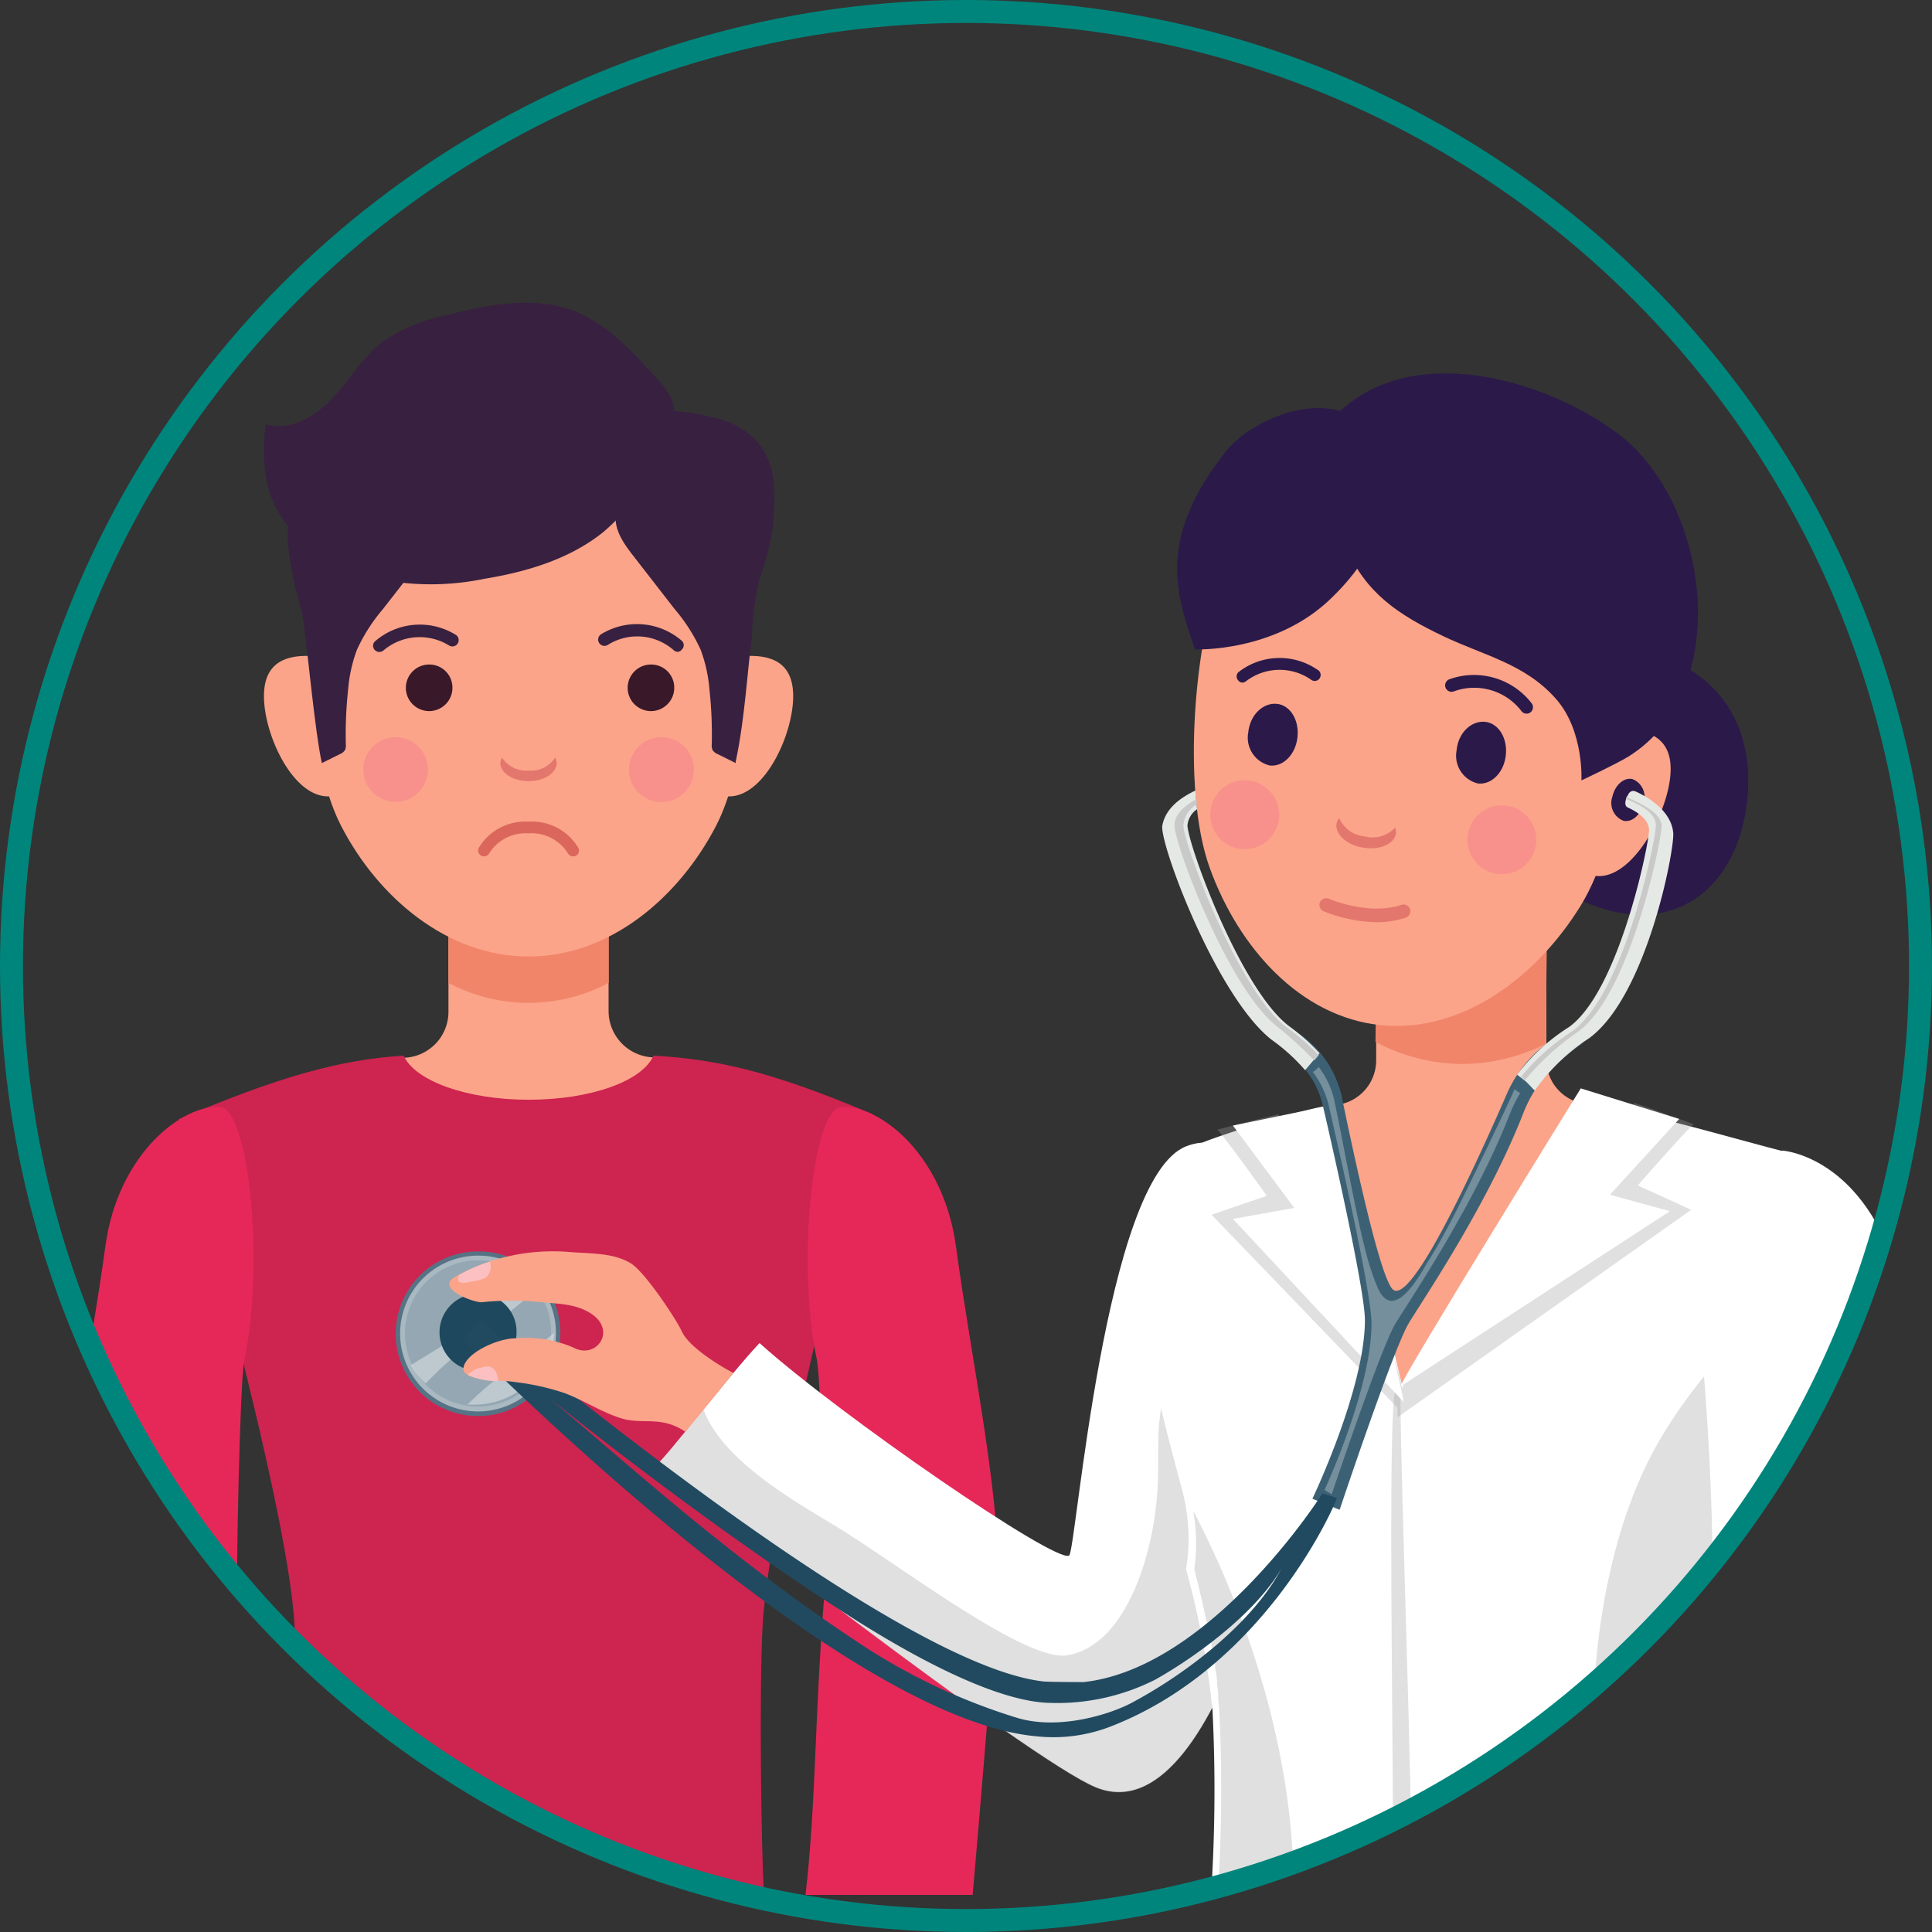 <svg xmlns="http://www.w3.org/2000/svg" xmlns:xlink="http://www.w3.org/1999/xlink" viewBox="0 0 175.08 175.08"><rect x="0" y="0" width="175.08" height="175.08" fill="#333333" stroke="none"/><defs><style>.cls-1{fill:none;stroke:#00857c;stroke-miterlimit:10;stroke-width:2.08px;}.cls-2{isolation:isolate;}.cls-3{clip-path:url(#clip-path);}.cls-4{fill:#fba489;}.cls-5{fill:#f1856a;}.cls-6{fill:#391829;}.cls-7{fill:#db675c;}.cls-8{fill:#382040;}.cls-9{fill:#e4776d;}.cls-10{fill:#f8918b;}.cls-11{fill:#ce2450;}.cls-12{fill:#e62859;}.cls-13{fill:#2b1949;}.cls-14{fill:#fff;}.cls-15{fill:#9d9d9d;opacity:0.32;mix-blend-mode:multiply;}.cls-16{fill:#567385;}.cls-17{fill:#a9b8c1;}.cls-18{fill:#94a7b2;}.cls-19{fill:#dee3e7;opacity:0.55;mix-blend-mode:screen;}.cls-20{fill:#1e485e;}.cls-21{fill:#3d6174;}.cls-22{fill:#758f9c;}.cls-23{fill:#e5e9e5;}.cls-24{fill:#c9c9c9;}.cls-25{fill:#214a60;}.cls-26{fill:#fcc0c2;}</style><clipPath id="clip-path"><circle class="cls-1" cx="87.54" cy="87.54" r="86.5"/></clipPath></defs><g class="cls-2"><g id="Слой_2" data-name="Слой 2"><g id="Text"><g class="cls-3"><path class="cls-4" d="M65.76,96.64a58.78,58.78,0,0,0-6.61-.82,4.21,4.21,0,0,1-4-4.19V82H40.64v9.67a4.17,4.17,0,0,1-3.9,4.18,56.57,56.57,0,0,0-5.75.65l-.23,19.7H66Z"/><path class="cls-5" d="M40.64,89.07a15.47,15.47,0,0,0,14.52,0V77.56H40.64Z"/><path class="cls-4" d="M35.58,65.89a6.08,6.08,0,0,1-5.85,6.28c-3.23,0-5.81-5.61-5.81-9.08s2.54-4,5.81-3.48S35.58,62.42,35.58,65.89Z"/><path class="cls-4" d="M60.21,65.89a6.08,6.08,0,0,0,5.86,6.28c3.23,0,5.81-5.61,5.81-9.08s-2.54-4-5.81-3.48S60.21,62.42,60.21,65.89Z"/><path class="cls-4" d="M66.24,48.43C64,41.94,47.9,41.72,47.9,41.72s-16.11.22-18.34,6.71-2,19.9,1.34,26.39,9.62,11.86,17,11.86,13.64-5.37,17-11.86S68.48,54.91,66.24,48.43Z"/><path class="cls-6" d="M41,62.32a2.11,2.11,0,1,1-2.1-2.1A2.09,2.09,0,0,1,41,62.32Z"/><path class="cls-6" d="M61.1,62.32a2.11,2.11,0,1,1-2.1-2.1A2.09,2.09,0,0,1,61.1,62.32Z"/><path class="cls-7" d="M47.9,74.46a4.88,4.88,0,0,1,4.51,2.38.52.52,0,0,1-.23.71.54.54,0,0,1-.72-.23,3.88,3.88,0,0,0-3.56-1.8,3.88,3.88,0,0,0-3.56,1.8.54.54,0,0,1-.72.23.53.53,0,0,1-.24-.71A4.91,4.91,0,0,1,47.9,74.46Z"/><path class="cls-8" d="M34.53,44a7.72,7.72,0,0,1,3.25.21A3.24,3.24,0,0,1,40,46.46c.3,1.4-.63,2.73-1.5,3.86L34.7,55.2a15.8,15.8,0,0,0-2.35,3.67,13.35,13.35,0,0,0-.8,3.59,37.87,37.87,0,0,0-.21,5,1,1,0,0,1-.08.52,1,1,0,0,1-.46.36l-1.63.81c-.7-3.08-1.52-12.78-1.86-13.89a31.49,31.49,0,0,1-1.2-5.93,4.17,4.17,0,0,1,0-1.32,3.72,3.72,0,0,1,2-2.21A16.27,16.27,0,0,1,34.53,44Z"/><path class="cls-8" d="M57.62,36.76a.41.41,0,0,0-.25.15c-.33.44.15,1.89.24,2.37s1.33,4.65.45,4.95a3.24,3.24,0,0,0-2.21,2.23c-.3,1.4.62,2.73,1.5,3.86l3.79,4.88a15.8,15.8,0,0,1,2.35,3.67,13.35,13.35,0,0,1,.8,3.59,37.87,37.87,0,0,1,.21,5,1,1,0,0,0,.08.52,1,1,0,0,0,.46.36l1.63.81s0-.14,0-.13c.78-3.67,1-7.49,1.45-11.21a28,28,0,0,1,.74-5.49,19.62,19.62,0,0,0,1.25-8.7A7,7,0,0,0,69,40.5a6.87,6.87,0,0,0-3.45-2.42,20.43,20.43,0,0,0-4.19-.81C60.73,37.19,58.45,36.56,57.62,36.76Z"/><path class="cls-8" d="M59.55,34.34c-2.2-2.47-4.52-5-7.62-6.19-3.59-1.34-7.6-.56-11.32.38a16,16,0,0,0-5.89,2.4c-1.82,1.38-3,3.44-4.56,5.12S26.3,39.1,24.1,38.46a15.77,15.77,0,0,0,.1,5.31c.88,3.87,4.21,6.85,7.94,8.16a23.87,23.87,0,0,0,11.76.52c3.85-.63,7.74-1.79,10.78-4.24A20.26,20.26,0,0,0,60.45,40,5.43,5.43,0,0,0,61,36.55,5.92,5.92,0,0,0,59.55,34.34Z"/><path class="cls-9" d="M47.9,69.83a2.62,2.62,0,0,1-2.41-1.18,1.22,1.22,0,0,0-.15.48c0,.92,1.15,1.66,2.56,1.66s2.55-.74,2.55-1.66a1.08,1.08,0,0,0-.15-.48A2.59,2.59,0,0,1,47.9,69.83Z"/><path class="cls-10" d="M38.78,69.72a2.93,2.93,0,1,1-2.93-2.91A2.92,2.92,0,0,1,38.78,69.72Z"/><path class="cls-10" d="M62.88,69.72A2.94,2.94,0,1,1,60,66.81,2.92,2.92,0,0,1,62.88,69.72Z"/><path class="cls-11" d="M79,100.94C69.71,97,64.89,96,59.22,95.66c-1,2.31-5.67,4-11.32,4s-10.33-1.74-11.32-4c-5.67.36-11.17,1.84-20.41,5.78,0,0,9.91,34.47,10.52,45.83.31,5.91.13,20.55-.13,24.49H69.24c-.26-3.94-.45-18.58-.13-24.49C69.72,135.91,79,100.94,79,100.94Z"/><path class="cls-8" d="M34.37,59.08a.56.56,0,0,1-.4-.17.55.55,0,0,1,0-.78,6.19,6.19,0,0,1,7.3-.62.55.55,0,1,1-.55,1,5.07,5.07,0,0,0-6,.46A.59.59,0,0,1,34.37,59.08Z"/><path class="cls-8" d="M61.43,59.07a.55.55,0,0,1-.38-.15,5,5,0,0,0-6-.46.55.55,0,0,1-.55-1,6.21,6.21,0,0,1,7.3.62.54.54,0,0,1,0,.77A.52.52,0,0,1,61.43,59.07Z"/><path class="cls-12" d="M23.17,171.72c-1-8.34-.79-15.45-1.66-26.68-.13-1.76.22-19.83.63-21.79,1.86-8.74.4-22.68-2.16-22.92C16.73,100,10.69,104.39,9.54,113c-1.4,10.36-4.34,24-3.75,31.58C7.14,161.71,8,171.72,8,171.72Z"/><path class="cls-12" d="M73,171.72c.95-8.34.8-15.45,1.66-26.68.14-1.76-.21-19.83-.63-21.79-1.85-8.74-.39-22.68,2.17-22.92,3.25-.31,9.28,4.06,10.44,12.68,1.39,10.36,4.34,24,3.74,31.58-1.34,17.12-2.24,27.13-2.24,27.13Z"/><path class="cls-13" d="M133.46,66.3c6.8-11.68,26.24-9.41,24.9,5.93-.63,7.25-5.53,12.33-13,10.15-6.76-2-10.61-8.89-11.28-15.3C133.93,65.31,132.55,67.88,133.46,66.3Z"/><path class="cls-4" d="M120.39,100.15l.49,0a4.07,4.07,0,0,0,3.83-4.06V85.42h15.42V96.06a4.05,4.05,0,0,0,3.8,4l.52,0,6.17,21.62L129,132.18l-15.82-10.41Z"/><path class="cls-5" d="M140.07,94.6a17.08,17.08,0,0,1-7.74,1.82,16.9,16.9,0,0,1-7.68-2l.14-12.24,15.42.18Z"/><path class="cls-4" d="M139.54,72.15c-.37,3.67,1.92,6.91,5.11,7.23s6.34-5.35,6.71-9-2.08-4.48-5.37-4.26A6.69,6.69,0,0,0,139.54,72.15Z"/><path class="cls-4" d="M111.13,50.62C114,44,130,45.36,130,45.36s15.89,1.85,17.4,8.93-.14,21.25-4.15,27.77S132.45,93.63,125.15,92.9s-12.9-7-15.52-14.24S108.23,57.26,111.13,50.62Z"/><path class="cls-13" d="M138.22,64.66a.57.57,0,0,0,.45-.09.59.59,0,0,0,.15-.81,6.6,6.6,0,0,0-7.46-2.21.59.59,0,0,0-.37.74.58.58,0,0,0,.74.37,5.39,5.39,0,0,1,6.13,1.76A.58.58,0,0,0,138.22,64.66Z"/><path class="cls-13" d="M112.59,61.86a.5.5,0,0,1-.37-.19.53.53,0,0,1,0-.75,6.05,6.05,0,0,1,7.15-.24.54.54,0,1,1-.58.9,5,5,0,0,0-5.87.15A.58.58,0,0,1,112.59,61.86Z"/><path class="cls-13" d="M132,68a2.58,2.58,0,0,0,1.94,3c1.23.13,2.36-1,2.52-2.59s-.72-2.93-1.95-3S132.14,66.44,132,68Z"/><path class="cls-13" d="M113.12,66.37a2.59,2.59,0,0,0,1.95,3c1.22.13,2.35-1,2.51-2.59s-.71-2.93-1.94-3S113.28,64.81,113.12,66.37Z"/><path class="cls-9" d="M123.7,75.8a2.77,2.77,0,0,0,2.73-.81,1.26,1.26,0,0,1,.07.54c-.17,1-1.5,1.53-3,1.28s-2.55-1.24-2.38-2.2a1.05,1.05,0,0,1,.24-.47A2.8,2.8,0,0,0,123.7,75.8Z"/><path class="cls-10" d="M133,75.8A3.12,3.12,0,1,0,136.45,73,3.11,3.11,0,0,0,133,75.8Z"/><path class="cls-10" d="M109.7,73.49a3.12,3.12,0,1,0,3.41-2.76A3.11,3.11,0,0,0,109.7,73.49Z"/><path class="cls-14" d="M68.83,121.71c7.23,6.51,26.94,20.07,28.06,19.25.64-.47,3.18-34.18,10.6-37.08s9.58,13.88,9.83,20.59c.36,9.33-6.95,42-18,37.5-6-2.42-38.39-27.64-39.94-29.1C60.32,132.15,66.26,124.41,68.83,121.71Z"/><path class="cls-15" d="M63.75,127.72c1.74,4.76,8.65,8.54,12.16,10.69,5.64,3.46,17,12.18,20.77,11.6,5.62-.88,8.29-10.15,8.27-16.77,0-1.4,0-2.76.07-4.09.29-2.35.58-4.7,1-7,.23-1.28.48-2.63.77-4v0c.83-2.75,2-5.56,2.9-8.41a13.68,13.68,0,0,1,3.22-3.88c3.18,4.38,4.24,14,4.41,18.65.36,9.33-6.95,42-18,37.5-6-2.42-38.39-27.64-39.94-29.1C59.89,132.5,61.73,130.21,63.75,127.72Z"/><path class="cls-14" d="M109.88,155a76.17,76.17,0,0,0-2.4-12.79,17,17,0,0,0-.33-7.09C105.64,129.34,104,124,104,118s-1.14-10.66,4.2-14.09c1.26-.81,10.75-3.62,12.2-3.71,1,2.45,6.76,25.48,6.63,25.26,0,0,16.37-22.81,17.43-25.26,3.24.21,12.72,3,17.11,4.12,0,0,5.22,6.59,3,13.32-3.83,11.82-9.23,29.66-9.64,37.4a148.5,148.5,0,0,0,.13,16.77H109.74A145.89,145.89,0,0,0,109.88,155Z"/><path class="cls-15" d="M126.46,125.91c.09-.24.32.71.45.51,0,7.66,1.14,36.93,1,45.34h-1.69C126.37,162.42,125.67,128.13,126.46,125.91Z"/><path class="cls-15" d="M144.63,171.76c.11-3.75,0-8.29-.2-12.12-.42-9.34,1.15-20.93,6-29.19,3.91-6.68,9.38-11.61,14.66-17a11.35,11.35,0,0,1-.49,4.19c-3.83,11.82-9.23,29.66-9.64,37.4a148.5,148.5,0,0,0,.13,16.77Z"/><path class="cls-15" d="M108.23,142.2c.8,3.19,1.46,6.16,1.89,8.68,0,.09,0,.17,0,.26.06.37.12.74.17,1.09,0,.13,0,.25,0,.38.05.32.08.62.11.92,0,.11,0,.23,0,.34,0,.39.07.76.09,1.12a145.89,145.89,0,0,1-.14,16.77h6.85c.23-11.48-3.58-24.37-9.08-34.87A16.58,16.58,0,0,1,108.23,142.2Z"/><path class="cls-14" d="M151.4,171.72h18.42A63.3,63.3,0,0,0,173,155.5c1.08-18,.54-31.52.08-34.84-2.2-15.84-11.56-16.39-11.56-16.39-5.76,1.38-7.73,12.28-7.08,20.71.35,4.49,1.42,19.37.18,30.84A84.77,84.77,0,0,1,151.4,171.72Z"/><path class="cls-13" d="M124.69,40.42c1.74,4.59.66,9.22-4,13.74-5.08,5-12.39,4.69-12.39,4.69-2.06-5.73-3.09-10.42,2.77-17.92C113.87,37.4,122.4,34.39,124.69,40.42Z"/><path class="cls-13" d="M119.27,39.94c5.92-9.63,19.71-6.3,27.3-.68,8.35,6.19,10.63,23.31,1,29.3-1.12.69-4.26,2.16-4.26,2.16s.25-4.48-2.3-7.38c-2.8-3.19-6.56-3.94-10.22-5.69-4-1.91-7-3.86-8.78-8C120.84,47,117.65,42.57,119.27,39.94Z"/><path class="cls-15" d="M109.8,110.09c.29-.12,5-1.72,5-1.72s-3.8-5.33-4.49-6c1.91-.5,3.85-1,5.57-1.39a52.68,52.68,0,0,0,2.61,7c2.71,5.77,6.75,10.55,8.37,16.84.09.35.15.67.2,1,.06-.18.11-.36.18-.56,2.25-6.09,14.27-13.1,17.54-18.57a54,54,0,0,0,3.3-6.75c1.67.56,3.55,1.25,5.4,1.94-.76.62-5.06,5.55-5.06,5.55s4.55,2.06,4.83,2.21l-26.6,18.79a5.25,5.25,0,0,1,0-.84Z"/><path class="cls-14" d="M126.93,125.63c0-.62,16.32-27,16.32-27l8.92,2.77-6.28,6.87,5.44,1.49Z"/><path class="cls-14" d="M127.21,127.06c0-.62-6.33-26.95-6.33-26.95L111.73,102l5.56,7.46-5.56,1Z"/><path class="cls-9" d="M124.83,83.57a13.22,13.22,0,0,1-4.9-1,.61.61,0,0,1-.31-.81.62.62,0,0,1,.82-.31S124,83,127,82a.62.62,0,0,1,.78.39.61.61,0,0,1-.4.77A8,8,0,0,1,124.83,83.57Z"/><path class="cls-16" d="M50.78,120.88a7.46,7.46,0,1,1-7.21-7.47A7.36,7.36,0,0,1,50.78,120.88Z"/><path class="cls-17" d="M50.38,120.87a7.06,7.06,0,1,1-6.83-7.08A7,7,0,0,1,50.38,120.87Z"/><path class="cls-18" d="M49.94,120.85a6.62,6.62,0,1,1-6.4-6.63A6.52,6.52,0,0,1,49.94,120.85Z"/><path class="cls-19" d="M45.09,124.87a33,33,0,0,0-2.73,2.42l.26,0a7.34,7.34,0,0,0,7.62-6.52C48.55,122.16,46.85,123.51,45.09,124.87Z"/><path class="cls-19" d="M38.58,125.37a40.51,40.51,0,0,1,3.81-3.48c2.19-1.7,4.3-3.39,6.41-5.14a6.6,6.6,0,0,0-1-1,49.5,49.5,0,0,1-8.24,6.53l-2.34,1.43A6.49,6.49,0,0,0,38.58,125.37Z"/><path class="cls-20" d="M46.81,120.75a3.49,3.49,0,1,1-3.37-3.5A3.42,3.42,0,0,1,46.81,120.75Z"/><path class="cls-13" d="M148.93,72.8c-.23,1-1,1.75-1.81,1.58a1.73,1.73,0,0,1-1-2.2c.24-1.05,1.05-1.75,1.81-1.58A1.73,1.73,0,0,1,148.93,72.8Z"/><path class="cls-21" d="M140.32,94.46A11.2,11.2,0,0,0,136.61,99c-3.24,7.43-8.88,19.57-10.44,17.8-1.12-1.27-3.25-11-4.57-17.38a9.34,9.34,0,0,0-3.82-5.71l-3.17-.1c.23.22.47.43.7.61,2.3,1.77,3.94,3.23,4.59,6.06,1.45,6.27,3.78,16.87,3.79,19.34,0,6.25-4.76,16.2-4.76,16.2l2.47,1s4.72-14.14,6.19-16.78c.84-1.5,7.08-10.5,10.46-19.18,1.13-2.88,2.94-4.52,5.34-6.31Z"/><path class="cls-22" d="M137.36,98.78l-.11-.07-.07.15c-.77,1.78-4.3,9.08-5.22,10.89-.79,1.54-1.61,3.08-2.54,4.55-.54.85-3,5.68-4.52,2.52a22,22,0,0,1-.91-2.55c-.49-1.74-.86-3.51-1.23-5.28-.43-2.1-.83-4.2-1.24-6.3-.2-1-.4-2-.61-3a7.75,7.75,0,0,0-1.41-3,1.79,1.79,0,0,1-.53.45,8.24,8.24,0,0,1,1.53,3.44c1.45,6.27,3.78,16.87,3.79,19.34,0,5-3,12.34-4.26,15.1l.21.13.44.26c1.24-3.66,4.51-13.2,5.7-15.33.84-1.49,7.08-10.49,10.46-19.17a12.39,12.39,0,0,1,.92-1.86A2.42,2.42,0,0,1,137.36,98.78Z"/><path class="cls-23" d="M148.51,71.86c-.4-.2-.59-.29-.88,0,0,0-.2.38-.25.4,0,.18-.24.62.06.88,1.17.54,2,1.2,2,2.15-.08,1.55-2.76,14.53-7.25,17.78a17.75,17.75,0,0,0-4.71,4.32l.78.6c.17.14.67.71.83.84A17.85,17.85,0,0,1,144,94.09c5.22-3.81,7.76-17.06,7.63-18.61S150.16,72.68,148.51,71.86Z"/><path class="cls-24" d="M147.42,72.24l0,0c0,.06,0,.13,0,.2,1.5.61,2.68,1.34,2.63,2.43-.08,1.62-2.88,15.18-7.58,18.59a19.55,19.55,0,0,0-4.64,4.13l.37.29A23.28,23.28,0,0,1,143,93.5c4.7-3.41,7.5-17,7.58-18.59C150.58,73.78,149.15,73,147.42,72.24Z"/><path class="cls-23" d="M116.83,93c-4.46-3.36-9.25-16.68-9.22-18.23a2,2,0,0,1,.87-1.44c-.07-.54-.12-1.07-.15-1.61a.21.21,0,0,1,0-.08c-1.52.72-2.73,1.71-3,3.18-.26,1.64,4.94,15.57,9.94,19.43a17,17,0,0,1,3,2.73c.42-.5.85-1,1.31-1.53A17.86,17.86,0,0,0,116.83,93Z"/><path class="cls-24" d="M116.63,93.13c-4.46-3.36-9.39-16.77-9.39-18.33a2.39,2.39,0,0,1,1.2-1.89c0-.17,0-.34,0-.51-1.15.65-2,1.42-2,2.37-.09,1.55,4.93,15,9.39,18.33a34.07,34.07,0,0,1,3.26,3c.14-.15.27-.31.41-.47A18.57,18.57,0,0,0,116.63,93.13Z"/><path class="cls-25" d="M121.15,135.75l-1.32-.42c-.06.18-10.11,15.83-21.61,17.1-.28,0-2.83,0-3.61-.05C81.77,151,50.89,125.63,43.55,119.64l-.91,1,0,0-.69.75c1.59,1.46,34,34.29,51.92,35.95a14.35,14.35,0,0,0,6.85-.91C114.61,151,120.93,136.53,121.15,135.75ZM92.26,155.7a55.07,55.07,0,0,1-14.52-6.88c-11.62-7.68-20.61-15.95-28-22.15,7.07,5.67,17.64,13.64,27.15,19.72,7,4.49,13.9,7.86,18.3,7.93a19.66,19.66,0,0,0,9.52-2.12c4.3-2.43,9.32-6.38,11.42-10.07-2.61,4.94-8.6,9.51-13.46,12.12C100.75,155.31,96.09,156.81,92.26,155.7Z"/><path class="cls-4" d="M62.11,129.75s3.51-4.25,4.35-5.33c-1.29-.67-4-2.34-4.66-3.74-.53-1.16-3.3-5.32-4.58-6.16-1.57-1-3.6-.9-5.59-1.06a18.14,18.14,0,0,0-10.33,2.21c-2,1.09,1.72,2.4,2.35,2.34A26.88,26.88,0,0,1,49,118c1.66.16,3.14.15,4.5,1,2.45,1.52.57,4.23-1.51,3.13a10.89,10.89,0,0,0-5.29-.85c-1.54,0-4.38,1.25-4.69,2.6s3.42,1.14,4.63,1.36a22.23,22.23,0,0,1,4.51,1c1.74.65,3.22,1.65,4.94,2.22C58.13,129.2,59.82,128.2,62.11,129.75Z"/><path class="cls-26" d="M43.63,123.93a2.24,2.24,0,0,0-1.19.61.59.59,0,0,0,0,.08,6.47,6.47,0,0,0,2.69.54,1.67,1.67,0,0,0-.3-1C44.46,123.72,44.08,123.8,43.63,123.93Z"/><path class="cls-26" d="M41.59,116.14c.23.21.83.08,1.09,0A4.71,4.71,0,0,0,44,115.8a1.35,1.35,0,0,0,.4-1.47,13.81,13.81,0,0,0-2.61,1.1.7.7,0,0,0-.19.13A.52.52,0,0,0,41.59,116.14Z"/></g><circle class="cls-1" cx="87.54" cy="87.54" r="86.5"/></g></g></g></svg>